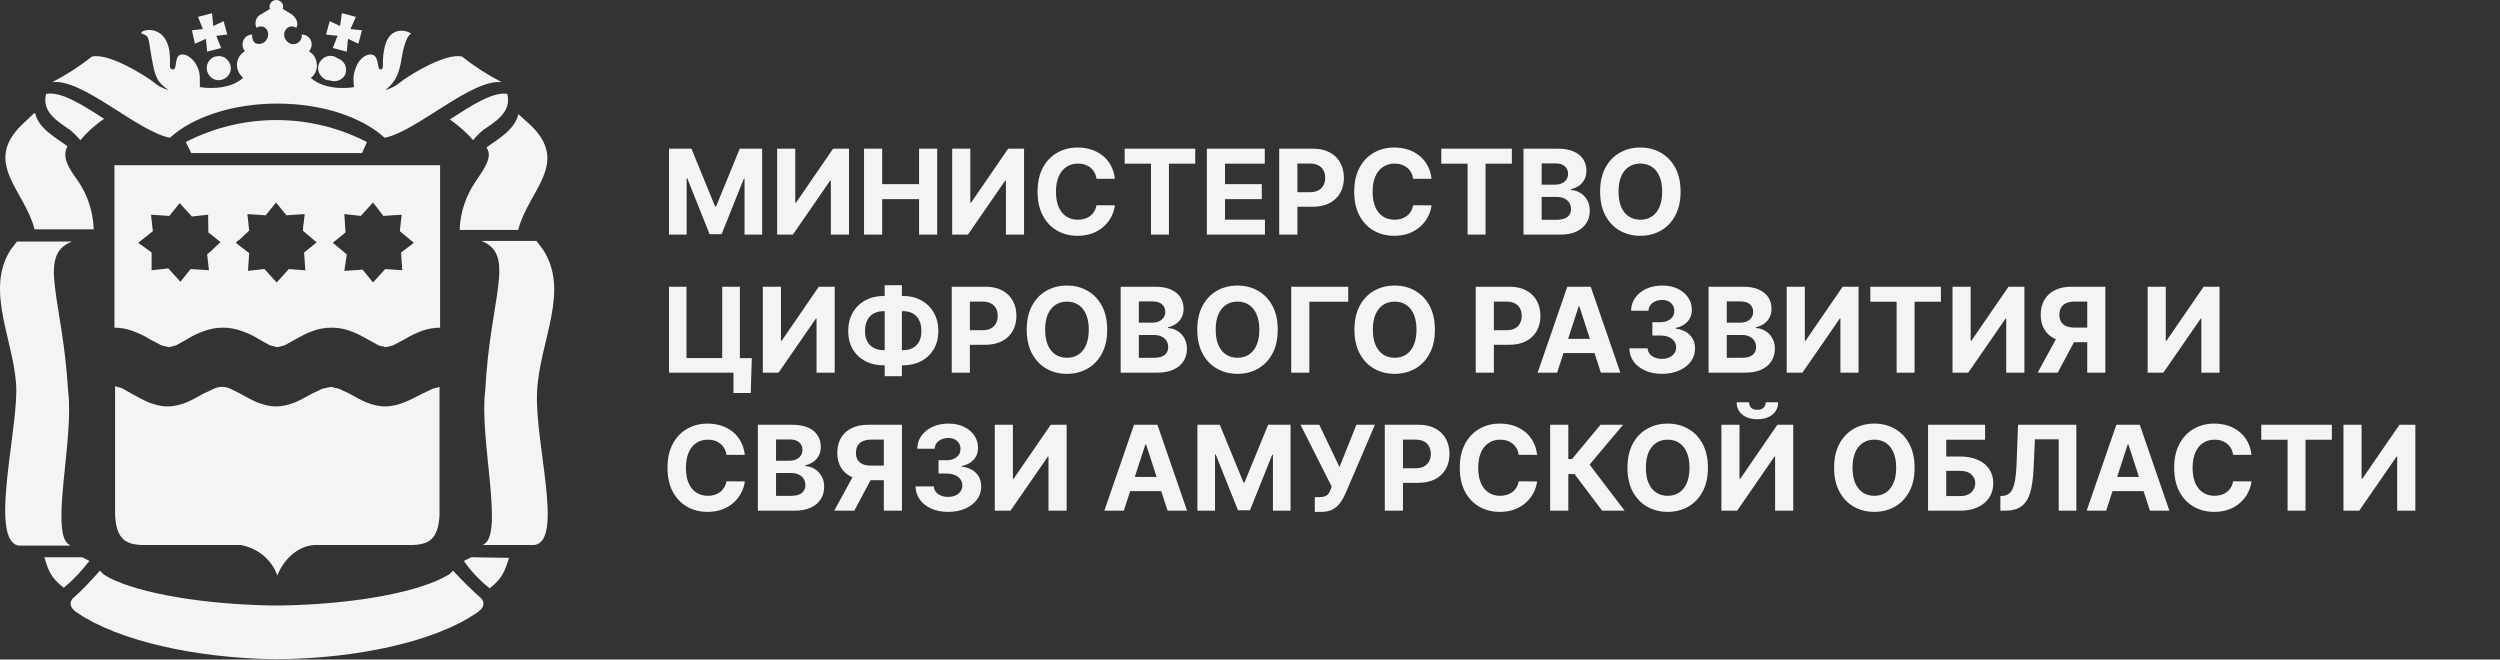 <?xml version="1.0" encoding="UTF-8"?> <svg xmlns="http://www.w3.org/2000/svg" width="163" height="43" viewBox="0 0 163 43" fill="none"><rect x="0" y="0" width="163" height="43" fill="#333333" stroke="none"/><path d="M15.375 15.829L15.574 15.669L15.375 15.829Z" fill="#F4F4F4"></path><path d="M18.039 13.241L18.715 14.077L18.039 13.241Z" fill="#F4F4F4"></path><path d="M20.148 16.267L20.665 15.829L19.75 15.033L19.909 13.998L19.79 15.033L20.704 15.829L20.148 16.267Z" fill="#F4F4F4"></path><path d="M9.887 17.66L9.926 16.983L9.887 17.66Z" fill="#F4F4F4"></path><path d="M10.962 17.502L11.757 18.377L11.717 18.417L10.922 17.502H10.962Z" fill="#F4F4F4"></path><path d="M11.719 13.241L12.514 14.117L11.719 13.241Z" fill="#F4F4F4"></path><path d="M13.586 13.998H13.626L13.586 15.152V13.998Z" fill="#F4F4F4"></path><path d="M14.382 15.829L13.785 16.347L14.382 15.79V15.829Z" fill="#F4F4F4"></path><path d="M12.71 2.851L13.426 2.532L13.506 3.368L14.42 3.13L14.102 2.333L14.818 2.254L14.579 1.378L13.903 1.696L13.824 0.86L12.909 1.099L13.227 1.895L12.512 1.975L12.71 2.851Z" fill="#F4F4F4"></path><path d="M21.502 5.24C21.9 5.399 22.377 5.2 22.536 4.802V4.762C22.655 4.364 22.417 3.926 22.019 3.807C21.661 3.528 21.184 3.608 20.906 3.966C20.627 4.324 20.707 4.802 21.065 5.081C21.184 5.2 21.343 5.24 21.502 5.24Z" fill="#F4F4F4"></path><path d="M14.024 3.686C13.627 3.806 13.388 4.244 13.507 4.642C13.627 5.08 14.064 5.319 14.462 5.199C14.899 5.08 15.138 4.642 15.018 4.244C14.899 3.806 14.462 3.567 14.064 3.686H14.024Z" fill="#F4F4F4"></path><path d="M21.695 3.13L22.61 3.368L22.689 2.532L23.365 2.851L23.604 1.975L22.848 1.895L23.206 1.099L22.292 0.86L22.172 1.696L21.496 1.378L21.258 2.254L22.013 2.333L21.695 3.13Z" fill="#F4F4F4"></path><path d="M26.391 26.22C25.994 26.379 25.556 26.499 25.119 26.499C24.681 26.499 24.244 26.379 23.846 26.22C23.488 26.061 23.131 25.862 22.773 25.663L22.097 25.344L21.58 25.225L21.023 25.344L20.347 25.663C19.989 25.862 19.631 26.061 19.274 26.22C18.876 26.379 18.439 26.499 18.001 26.499C17.564 26.499 17.126 26.379 16.729 26.22C16.371 26.061 16.013 25.862 15.655 25.663L15.019 25.344C14.661 25.185 14.303 25.185 13.945 25.344L13.27 25.663C12.912 25.862 12.554 26.061 12.196 26.22C11.798 26.379 11.361 26.499 10.924 26.499C10.486 26.499 10.049 26.379 9.651 26.22C9.293 26.061 8.935 25.862 8.577 25.663L7.941 25.305L7.504 25.185V33.585C7.583 35.178 8.22 35.536 9.413 35.536H15.695C16.808 35.735 17.723 36.491 18.081 37.526C18.439 36.571 19.353 35.615 20.466 35.536H26.749C27.942 35.536 28.578 35.178 28.657 33.585V25.225L28.22 25.344L27.544 25.663C27.147 25.862 26.789 26.061 26.391 26.22Z" fill="#F4F4F4"></path><path d="M4.56 8.465C4.798 8.664 5.037 8.903 5.236 9.141C5.673 8.624 6.19 8.146 6.786 7.748C5.434 6.872 4.003 5.957 3.049 6.116H3.009C2.691 7.31 3.804 7.947 4.56 8.465Z" fill="#F4F4F4"></path><path d="M23.923 9.261C20.225 7.35 15.811 7.35 12.113 9.261L12.471 9.978H23.605L23.923 9.261Z" fill="#F4F4F4"></path><path d="M11.08 8.982C12.512 7.668 15.096 6.753 18.079 6.753C21.061 6.753 23.645 7.668 25.077 8.982C27.144 8.584 30.763 5.12 32.711 5.359C31.797 4.881 30.922 4.324 30.127 3.687C29.093 3.448 26.906 4.762 26.15 5.319C25.832 5.598 25.514 5.757 25.117 5.877C25.832 5.319 26.031 4.762 26.19 3.767C26.349 2.771 26.628 2.254 26.787 2.214C26.946 2.174 25.355 1.338 25.037 3.289C24.878 4.125 25.077 4.483 24.838 4.523C24.6 4.563 24.719 4.165 24.52 3.767C24.321 3.369 23.645 3.528 23.288 4.205C23.168 4.483 23.049 4.802 23.049 5.08C23.049 5.28 23.049 5.479 23.089 5.678C22.89 5.717 21.26 5.956 20.265 5.08C20.743 4.722 20.782 4.045 20.425 3.568L20.146 3.329C20.385 3.09 20.385 2.652 20.107 2.413C19.987 2.294 19.828 2.254 19.669 2.254C19.709 2.493 19.59 2.692 19.391 2.811C19.112 2.971 18.755 2.851 18.596 2.533C18.436 2.254 18.556 1.935 18.794 1.776C18.953 1.697 19.152 1.697 19.311 1.816C19.391 1.697 19.51 1.338 19.033 0.94L18.436 0.582C18.516 0.343 18.397 0.104 18.158 0.025C17.919 -0.055 17.681 0.064 17.601 0.303C17.562 0.383 17.562 0.462 17.601 0.582L17.005 0.94C16.687 1.099 16.568 1.498 16.727 1.816C16.886 1.697 17.084 1.697 17.244 1.776C17.522 1.975 17.562 2.334 17.363 2.612C17.204 2.851 16.886 2.931 16.647 2.811C16.488 2.692 16.409 2.453 16.448 2.254C16.09 2.254 15.812 2.533 15.812 2.891C15.812 3.05 15.852 3.209 15.971 3.329C15.454 3.647 15.295 4.284 15.613 4.802L15.852 5.08C14.858 5.956 13.228 5.717 13.029 5.678C13.029 5.479 13.029 5.28 13.029 5.08C13.029 4.762 12.949 4.483 12.79 4.205C12.393 3.528 11.717 3.369 11.558 3.767C11.399 4.165 11.518 4.563 11.239 4.523C10.961 4.483 11.16 4.125 11.041 3.289C10.683 1.338 8.814 2.055 9.291 2.214C9.768 2.373 9.649 2.453 9.888 3.767C10.126 5.08 10.245 5.359 11.001 5.877C10.603 5.757 10.285 5.598 9.967 5.319C9.212 4.762 7.025 3.448 5.991 3.687C5.196 4.324 4.321 4.881 3.406 5.359C5.355 5.08 8.973 8.584 11.08 8.982Z" fill="#F4F4F4"></path><path d="M7.461 10.773V21.363C7.859 21.363 8.256 21.442 8.614 21.562C9.012 21.721 9.409 21.88 9.767 22.119L10.523 22.517L11 22.637L11.477 22.517L12.193 22.119C12.511 21.92 12.908 21.721 13.266 21.601C14.101 21.283 14.976 21.283 15.811 21.601C16.169 21.721 16.567 21.92 16.885 22.119L17.6 22.517L18.078 22.637L18.555 22.517L19.27 22.119C19.628 21.92 19.986 21.721 20.344 21.601C20.742 21.442 21.179 21.363 21.616 21.363C22.054 21.363 22.491 21.442 22.889 21.601C23.247 21.721 23.605 21.92 23.962 22.119L24.678 22.517L25.155 22.637L25.632 22.517L26.388 22.119C26.746 21.88 27.143 21.721 27.541 21.562C27.899 21.442 28.297 21.363 28.694 21.363V10.773H7.461ZM14.38 15.789L13.783 16.346L13.505 16.585L13.624 17.62L12.431 17.541L11.755 18.377L10.96 17.501L9.886 17.62V16.466L9.012 15.829L9.966 15.072L9.847 13.998L11.04 14.077L11.716 13.241L12.511 14.117L13.584 13.998V15.152L14.38 15.789ZM19.907 17.62H19.827L18.833 17.541L18.038 18.417L17.242 17.541L16.169 17.66L16.248 16.506L15.374 15.829L15.533 15.67H15.572L16.248 15.033L16.129 13.958L17.322 14.037L17.998 13.201L18.674 14.037L19.867 13.958L19.747 15.033L20.662 15.789L19.827 16.466L19.907 17.62ZM26.149 16.466L26.229 17.62L25.116 17.541L24.32 18.417L23.644 17.581L22.451 17.66L22.61 16.585L21.696 15.829L22.531 15.152L22.451 13.958L23.525 14.077L24.32 13.201L24.996 14.077L26.189 13.998L26.07 15.072L26.984 15.829L26.149 16.466Z" fill="#F4F4F4"></path><path d="M31.082 11.729C30.406 12.684 30.009 13.799 29.969 14.993H33.786C34.422 12.445 37.206 10.654 34.581 8.146L33.826 7.469H33.786C33.547 8.504 32.394 9.101 31.718 9.619C32.156 10.216 31.559 11.012 31.082 11.729Z" fill="#F4F4F4"></path><path d="M30.843 9.141C31.042 8.902 31.28 8.663 31.519 8.464C32.275 7.946 33.388 7.309 33.07 6.115H33.03C32.076 5.996 30.684 6.911 29.332 7.787C29.889 8.185 30.406 8.623 30.843 9.141Z" fill="#F4F4F4"></path><path d="M6.11 14.953C6.071 13.799 5.713 12.684 5.037 11.729C4.52 11.012 4.003 10.255 4.401 9.539C3.725 9.021 2.532 8.424 2.293 7.389H2.214L1.458 8.106C-1.166 10.614 1.617 12.405 2.253 14.953H6.11Z" fill="#F4F4F4"></path><path d="M29.534 37.207L29.296 37.446L28.858 37.685C26.791 38.72 22.735 39.397 18.44 39.476H17.645C13.311 39.397 9.216 38.72 7.148 37.685L6.75 37.446L6.512 37.207C5.955 37.844 5.359 38.481 4.722 39.038C4.484 39.357 4.603 39.675 5.04 39.954C7.744 41.785 12.715 42.9 17.884 42.98H18.083C23.291 42.94 28.381 41.825 31.085 39.954C31.522 39.675 31.642 39.357 31.403 39.038C30.727 38.441 30.131 37.844 29.534 37.207Z" fill="#F4F4F4"></path><path d="M4.602 35.575L4.482 35.495C3.25 34.699 4.84 28.568 4.442 25.503C4.085 19.412 2.415 16.665 4.681 15.749H1.102L0.705 16.267C-1.085 19.014 1.102 22.517 1.063 25.582C1.023 28.648 -0.647 35.256 1.222 35.575H4.602Z" fill="#F4F4F4"></path><path d="M30.723 36.332L30.246 36.571C30.683 37.208 31.24 37.805 31.837 38.283L31.916 38.362C32.751 37.725 32.91 37.248 33.188 36.372L30.723 36.332Z" fill="#F4F4F4"></path><path d="M5.833 36.571L5.356 36.332H2.891C3.169 37.248 3.328 37.686 4.163 38.323L4.243 38.243C4.839 37.765 5.356 37.168 5.833 36.571Z" fill="#F4F4F4"></path><path d="M35.375 16.227L34.977 15.71H31.398C33.665 16.625 31.955 19.332 31.637 25.463C31.239 28.489 32.83 34.659 31.597 35.455L31.478 35.535H34.858C36.766 35.217 34.858 28.887 35.017 25.543C35.176 22.199 37.204 18.974 35.375 16.227Z" fill="#F4F4F4"></path><path d="M43.62 9.694H45.081L46.624 13.459H46.689L48.232 9.694H49.693V15.297H48.544V11.65H48.498L47.048 15.27H46.265L44.815 11.637H44.769V15.297H43.62V9.694ZM50.669 9.694H51.851V13.218H51.898L54.319 9.694H55.356V15.297H54.171V11.771H54.13L51.695 15.297H50.669V9.694ZM56.335 15.297V9.694H57.519V12.006H59.924V9.694H61.106V15.297H59.924V12.983H57.519V15.297H56.335ZM62.083 9.694H63.264V13.218H63.311L65.732 9.694H66.769V15.297H65.585V11.771H65.543L63.108 15.297H62.083V9.694ZM72.692 11.656H71.493C71.471 11.501 71.427 11.363 71.359 11.243C71.292 11.121 71.205 11.017 71.099 10.931C70.993 10.845 70.871 10.78 70.733 10.734C70.596 10.688 70.447 10.666 70.287 10.666C69.997 10.666 69.744 10.738 69.529 10.882C69.314 11.024 69.147 11.232 69.028 11.505C68.91 11.777 68.85 12.107 68.85 12.496C68.85 12.895 68.91 13.231 69.028 13.503C69.149 13.774 69.316 13.98 69.532 14.118C69.747 14.257 69.996 14.326 70.278 14.326C70.437 14.326 70.584 14.305 70.719 14.263C70.856 14.221 70.977 14.16 71.083 14.08C71.189 13.998 71.276 13.898 71.345 13.782C71.417 13.665 71.466 13.532 71.493 13.382L72.692 13.388C72.66 13.645 72.583 13.893 72.459 14.132C72.337 14.369 72.172 14.582 71.964 14.769C71.758 14.955 71.511 15.103 71.225 15.213C70.941 15.32 70.619 15.374 70.259 15.374C69.76 15.374 69.313 15.261 68.919 15.035C68.527 14.809 68.217 14.481 67.989 14.053C67.762 13.624 67.649 13.105 67.649 12.496C67.649 11.885 67.764 11.365 67.994 10.936C68.224 10.508 68.536 10.181 68.93 9.957C69.324 9.731 69.767 9.618 70.259 9.618C70.584 9.618 70.885 9.663 71.162 9.755C71.441 9.846 71.688 9.979 71.904 10.154C72.119 10.327 72.294 10.54 72.429 10.791C72.566 11.043 72.653 11.331 72.692 11.656ZM73.328 10.671V9.694H77.929V10.671H76.214V15.297H75.043V10.671H73.328ZM78.687 15.297V9.694H82.463V10.671H79.872V12.006H82.268V12.983H79.872V14.321H82.474V15.297H78.687ZM83.404 15.297V9.694H85.615C86.04 9.694 86.402 9.776 86.701 9.938C87 10.098 87.228 10.322 87.385 10.608C87.544 10.893 87.623 11.221 87.623 11.593C87.623 11.965 87.543 12.293 87.382 12.578C87.222 12.863 86.989 13.084 86.685 13.243C86.382 13.401 86.015 13.481 85.585 13.481H84.176V12.531H85.393C85.621 12.531 85.809 12.492 85.957 12.414C86.106 12.334 86.218 12.223 86.291 12.083C86.365 11.941 86.403 11.777 86.403 11.593C86.403 11.407 86.365 11.245 86.291 11.106C86.218 10.966 86.106 10.857 85.957 10.78C85.807 10.702 85.618 10.663 85.388 10.663H84.589V15.297H83.404ZM93.336 11.656H92.138C92.116 11.501 92.071 11.363 92.004 11.243C91.936 11.121 91.85 11.017 91.744 10.931C91.638 10.845 91.516 10.78 91.377 10.734C91.24 10.688 91.092 10.666 90.931 10.666C90.641 10.666 90.389 10.738 90.174 10.882C89.958 11.024 89.791 11.232 89.673 11.505C89.554 11.777 89.495 12.107 89.495 12.496C89.495 12.895 89.554 13.231 89.673 13.503C89.793 13.774 89.961 13.98 90.176 14.118C90.391 14.257 90.64 14.326 90.923 14.326C91.082 14.326 91.229 14.305 91.364 14.263C91.5 14.221 91.622 14.16 91.727 14.08C91.833 13.998 91.921 13.898 91.99 13.782C92.061 13.665 92.11 13.532 92.138 13.382L93.336 13.388C93.305 13.645 93.228 13.893 93.103 14.132C92.981 14.369 92.816 14.582 92.608 14.769C92.402 14.955 92.156 15.103 91.87 15.213C91.585 15.32 91.263 15.374 90.904 15.374C90.404 15.374 89.957 15.261 89.563 15.035C89.171 14.809 88.861 14.481 88.633 14.053C88.407 13.624 88.294 13.105 88.294 12.496C88.294 11.885 88.409 11.365 88.639 10.936C88.868 10.508 89.18 10.181 89.574 9.957C89.968 9.731 90.412 9.618 90.904 9.618C91.229 9.618 91.529 9.663 91.807 9.755C92.086 9.846 92.333 9.979 92.548 10.154C92.763 10.327 92.939 10.54 93.073 10.791C93.21 11.043 93.298 11.331 93.336 11.656ZM93.972 10.671V9.694H98.574V10.671H96.859V15.297H95.688V10.671H93.972ZM99.332 15.297V9.694H101.575C101.987 9.694 102.331 9.755 102.606 9.878C102.882 10 103.089 10.169 103.228 10.386C103.366 10.602 103.435 10.85 103.435 11.131C103.435 11.35 103.392 11.542 103.304 11.708C103.217 11.872 103.096 12.007 102.943 12.113C102.792 12.217 102.618 12.291 102.423 12.335V12.389C102.637 12.398 102.836 12.459 103.022 12.57C103.21 12.681 103.362 12.837 103.479 13.038C103.596 13.236 103.654 13.473 103.654 13.749C103.654 14.046 103.58 14.312 103.433 14.545C103.287 14.777 103.071 14.96 102.784 15.095C102.498 15.23 102.145 15.297 101.726 15.297H99.332ZM100.516 14.329H101.482C101.812 14.329 102.053 14.266 102.204 14.14C102.356 14.012 102.431 13.843 102.431 13.631C102.431 13.476 102.394 13.339 102.319 13.221C102.244 13.102 102.138 13.009 101.999 12.942C101.862 12.874 101.699 12.841 101.509 12.841H100.516V14.329ZM100.516 12.039H101.394C101.557 12.039 101.701 12.011 101.827 11.954C101.954 11.896 102.055 11.814 102.128 11.708C102.202 11.602 102.24 11.475 102.24 11.328C102.24 11.125 102.168 10.962 102.024 10.838C101.881 10.714 101.679 10.652 101.416 10.652H100.516V12.039ZM109.574 12.496C109.574 13.107 109.458 13.627 109.227 14.055C108.997 14.484 108.683 14.811 108.285 15.037C107.89 15.262 107.445 15.374 106.95 15.374C106.452 15.374 106.006 15.261 105.61 15.035C105.214 14.809 104.901 14.481 104.671 14.053C104.442 13.624 104.327 13.105 104.327 12.496C104.327 11.885 104.442 11.365 104.671 10.936C104.901 10.508 105.214 10.181 105.61 9.957C106.006 9.731 106.452 9.618 106.95 9.618C107.445 9.618 107.89 9.731 108.285 9.957C108.683 10.181 108.997 10.508 109.227 10.936C109.458 11.365 109.574 11.885 109.574 12.496ZM108.373 12.496C108.373 12.1 108.314 11.766 108.195 11.495C108.078 11.223 107.913 11.017 107.7 10.876C107.487 10.736 107.237 10.666 106.95 10.666C106.664 10.666 106.414 10.736 106.201 10.876C105.987 11.017 105.821 11.223 105.703 11.495C105.586 11.766 105.528 12.1 105.528 12.496C105.528 12.892 105.586 13.225 105.703 13.497C105.821 13.769 105.987 13.975 106.201 14.116C106.414 14.256 106.664 14.326 106.95 14.326C107.237 14.326 107.487 14.256 107.7 14.116C107.913 13.975 108.078 13.769 108.195 13.497C108.314 13.225 108.373 12.892 108.373 12.496ZM49.018 23.351L48.949 25.622H47.822V24.297H47.428V23.351H49.018ZM43.62 24.297V18.694H44.758V23.345H47.089V18.694H48.241V24.297H43.62ZM49.736 18.694H50.918V22.218H50.965L53.386 18.694H54.423V24.297H53.238V20.771H53.197L50.762 24.297H49.736V18.694ZM57.618 19.296H58.871C59.319 19.296 59.717 19.391 60.063 19.581C60.412 19.77 60.685 20.038 60.882 20.382C61.08 20.725 61.18 21.128 61.18 21.592C61.18 22.04 61.08 22.431 60.882 22.765C60.685 23.099 60.412 23.359 60.063 23.545C59.717 23.729 59.319 23.821 58.871 23.821H57.618C57.167 23.821 56.768 23.73 56.419 23.548C56.071 23.363 55.797 23.105 55.599 22.771C55.402 22.437 55.303 22.043 55.303 21.589C55.303 21.126 55.403 20.723 55.601 20.38C55.802 20.035 56.077 19.769 56.425 19.581C56.773 19.391 57.171 19.296 57.618 19.296ZM57.618 20.287C57.377 20.287 57.164 20.335 56.98 20.432C56.798 20.526 56.656 20.671 56.553 20.864C56.451 21.057 56.4 21.299 56.4 21.589C56.4 21.866 56.452 22.097 56.556 22.281C56.662 22.465 56.806 22.603 56.989 22.694C57.171 22.785 57.381 22.831 57.618 22.831H58.879C59.118 22.831 59.327 22.784 59.505 22.691C59.686 22.598 59.825 22.46 59.924 22.276C60.024 22.091 60.075 21.863 60.075 21.592C60.075 21.302 60.024 21.06 59.924 20.867C59.825 20.673 59.686 20.528 59.505 20.432C59.327 20.335 59.118 20.287 58.879 20.287H57.618ZM58.805 18.596V24.527H57.681V18.596H58.805ZM62.053 24.297V18.694H64.263C64.688 18.694 65.05 18.776 65.349 18.938C65.648 19.098 65.876 19.322 66.033 19.608C66.192 19.893 66.271 20.221 66.271 20.593C66.271 20.965 66.191 21.293 66.03 21.578C65.87 21.863 65.637 22.084 65.333 22.243C65.03 22.401 64.663 22.481 64.233 22.481H62.824V21.531H64.041C64.269 21.531 64.457 21.492 64.605 21.414C64.755 21.334 64.866 21.223 64.939 21.083C65.014 20.941 65.051 20.777 65.051 20.593C65.051 20.407 65.014 20.245 64.939 20.106C64.866 19.966 64.755 19.857 64.605 19.78C64.456 19.702 64.266 19.663 64.036 19.663H63.237V24.297H62.053ZM72.189 21.496C72.189 22.107 72.074 22.627 71.842 23.055C71.612 23.484 71.299 23.811 70.901 24.038C70.505 24.262 70.06 24.374 69.566 24.374C69.068 24.374 68.621 24.261 68.225 24.035C67.829 23.809 67.517 23.481 67.287 23.053C67.057 22.624 66.942 22.105 66.942 21.496C66.942 20.885 67.057 20.365 67.287 19.936C67.517 19.508 67.829 19.181 68.225 18.957C68.621 18.731 69.068 18.618 69.566 18.618C70.06 18.618 70.505 18.731 70.901 18.957C71.299 19.181 71.612 19.508 71.842 19.936C72.074 20.365 72.189 20.885 72.189 21.496ZM70.988 21.496C70.988 21.1 70.929 20.766 70.811 20.495C70.694 20.223 70.529 20.017 70.315 19.876C70.102 19.736 69.852 19.666 69.566 19.666C69.279 19.666 69.03 19.736 68.816 19.876C68.603 20.017 68.437 20.223 68.318 20.495C68.201 20.766 68.143 21.1 68.143 21.496C68.143 21.892 68.201 22.225 68.318 22.497C68.437 22.769 68.603 22.975 68.816 23.116C69.03 23.256 69.279 23.326 69.566 23.326C69.852 23.326 70.102 23.256 70.315 23.116C70.529 22.975 70.694 22.769 70.811 22.497C70.929 22.225 70.988 21.892 70.988 21.496ZM73.067 24.297V18.694H75.31C75.723 18.694 76.066 18.756 76.342 18.878C76.617 19 76.824 19.169 76.963 19.387C77.101 19.602 77.171 19.85 77.171 20.131C77.171 20.35 77.127 20.542 77.039 20.708C76.952 20.872 76.832 21.007 76.678 21.113C76.527 21.217 76.354 21.291 76.159 21.334V21.389C76.372 21.398 76.572 21.459 76.758 21.57C76.945 21.681 77.098 21.837 77.215 22.038C77.331 22.236 77.39 22.474 77.39 22.749C77.39 23.046 77.316 23.312 77.168 23.545C77.022 23.777 76.806 23.96 76.52 24.095C76.233 24.23 75.88 24.297 75.461 24.297H73.067ZM74.252 23.329H75.217C75.547 23.329 75.788 23.266 75.94 23.14C76.091 23.012 76.167 22.843 76.167 22.631C76.167 22.476 76.129 22.339 76.055 22.221C75.98 22.102 75.873 22.009 75.734 21.942C75.598 21.874 75.434 21.841 75.245 21.841H74.252V23.329ZM74.252 21.039H75.13C75.292 21.039 75.436 21.011 75.562 20.954C75.69 20.896 75.79 20.814 75.863 20.708C75.938 20.602 75.975 20.475 75.975 20.328C75.975 20.125 75.903 19.962 75.759 19.838C75.617 19.714 75.414 19.652 75.152 19.652H74.252V21.039ZM83.309 21.496C83.309 22.107 83.193 22.627 82.962 23.055C82.732 23.484 82.418 23.811 82.021 24.038C81.625 24.262 81.18 24.374 80.686 24.374C80.188 24.374 79.741 24.261 79.345 24.035C78.949 23.809 78.636 23.481 78.407 23.053C78.177 22.624 78.062 22.105 78.062 21.496C78.062 20.885 78.177 20.365 78.407 19.936C78.636 19.508 78.949 19.181 79.345 18.957C79.741 18.731 80.188 18.618 80.686 18.618C81.18 18.618 81.625 18.731 82.021 18.957C82.418 19.181 82.732 19.508 82.962 19.936C83.193 20.365 83.309 20.885 83.309 21.496ZM82.108 21.496C82.108 21.1 82.049 20.766 81.93 20.495C81.814 20.223 81.649 20.017 81.435 19.876C81.222 19.736 80.972 19.666 80.686 19.666C80.399 19.666 80.149 19.736 79.936 19.876C79.723 20.017 79.557 20.223 79.438 20.495C79.321 20.766 79.263 21.1 79.263 21.496C79.263 21.892 79.321 22.225 79.438 22.497C79.557 22.769 79.723 22.975 79.936 23.116C80.149 23.256 80.399 23.326 80.686 23.326C80.972 23.326 81.222 23.256 81.435 23.116C81.649 22.975 81.814 22.769 81.93 22.497C82.049 22.225 82.108 21.892 82.108 21.496ZM87.905 18.694V19.671H85.371V24.297H84.187V18.694H87.905ZM93.556 21.496C93.556 22.107 93.441 22.627 93.209 23.055C92.979 23.484 92.665 23.811 92.268 24.038C91.872 24.262 91.427 24.374 90.933 24.374C90.435 24.374 89.988 24.261 89.592 24.035C89.196 23.809 88.883 23.481 88.654 23.053C88.424 22.624 88.309 22.105 88.309 21.496C88.309 20.885 88.424 20.365 88.654 19.936C88.883 19.508 89.196 19.181 89.592 18.957C89.988 18.731 90.435 18.618 90.933 18.618C91.427 18.618 91.872 18.731 92.268 18.957C92.665 19.181 92.979 19.508 93.209 19.936C93.441 20.365 93.556 20.885 93.556 21.496ZM92.355 21.496C92.355 21.1 92.296 20.766 92.177 20.495C92.061 20.223 91.896 20.017 91.682 19.876C91.469 19.736 91.219 19.666 90.933 19.666C90.646 19.666 90.396 19.736 90.183 19.876C89.97 20.017 89.804 20.223 89.685 20.495C89.568 20.766 89.51 21.1 89.51 21.496C89.51 21.892 89.568 22.225 89.685 22.497C89.804 22.769 89.97 22.975 90.183 23.116C90.396 23.256 90.646 23.326 90.933 23.326C91.219 23.326 91.469 23.256 91.682 23.116C91.896 22.975 92.061 22.769 92.177 22.497C92.296 22.225 92.355 21.892 92.355 21.496ZM96.217 24.297V18.694H98.427C98.853 18.694 99.215 18.776 99.514 18.938C99.813 19.098 100.041 19.322 100.198 19.608C100.356 19.893 100.436 20.221 100.436 20.593C100.436 20.965 100.355 21.293 100.195 21.578C100.034 21.863 99.802 22.084 99.497 22.243C99.194 22.401 98.828 22.481 98.397 22.481H96.988V21.531H98.206C98.434 21.531 98.622 21.492 98.769 21.414C98.919 21.334 99.03 21.223 99.103 21.083C99.178 20.941 99.215 20.777 99.215 20.593C99.215 20.407 99.178 20.245 99.103 20.106C99.03 19.966 98.919 19.857 98.769 19.78C98.62 19.702 98.43 19.663 98.2 19.663H97.401V24.297H96.217ZM101.524 24.297H100.254L102.189 18.694H103.715L105.647 24.297H104.377L102.974 19.975H102.93L101.524 24.297ZM101.444 22.095H104.443V23.02H101.444V22.095ZM108.359 24.374C107.951 24.374 107.587 24.304 107.268 24.163C106.95 24.021 106.7 23.826 106.515 23.578C106.333 23.328 106.239 23.04 106.234 22.713H107.426C107.434 22.85 107.478 22.971 107.56 23.074C107.644 23.177 107.756 23.256 107.894 23.312C108.033 23.369 108.189 23.397 108.362 23.397C108.543 23.397 108.702 23.365 108.841 23.302C108.979 23.238 109.088 23.149 109.166 23.036C109.245 22.923 109.284 22.793 109.284 22.645C109.284 22.495 109.242 22.363 109.158 22.248C109.076 22.131 108.957 22.04 108.802 21.975C108.649 21.909 108.467 21.876 108.255 21.876H107.733V21.006H108.255C108.434 21.006 108.592 20.975 108.729 20.913C108.867 20.851 108.975 20.765 109.051 20.656C109.128 20.545 109.166 20.415 109.166 20.267C109.166 20.127 109.133 20.004 109.065 19.898C108.999 19.791 108.906 19.707 108.786 19.646C108.667 19.586 108.529 19.556 108.37 19.556C108.21 19.556 108.063 19.585 107.93 19.644C107.797 19.7 107.69 19.781 107.61 19.887C107.529 19.993 107.487 20.117 107.481 20.259H106.346C106.351 19.936 106.443 19.652 106.622 19.406C106.801 19.16 107.041 18.967 107.344 18.828C107.649 18.688 107.993 18.618 108.376 18.618C108.762 18.618 109.101 18.688 109.391 18.828C109.681 18.969 109.906 19.159 110.066 19.398C110.229 19.635 110.309 19.901 110.307 20.196C110.309 20.51 110.211 20.772 110.014 20.982C109.819 21.191 109.565 21.324 109.251 21.381V21.425C109.663 21.478 109.977 21.621 110.192 21.854C110.409 22.086 110.517 22.376 110.515 22.724C110.517 23.043 110.425 23.327 110.239 23.575C110.055 23.823 109.8 24.018 109.475 24.161C109.151 24.303 108.779 24.374 108.359 24.374ZM111.399 24.297V18.694H113.643C114.055 18.694 114.399 18.756 114.674 18.878C114.95 19 115.157 19.169 115.295 19.387C115.434 19.602 115.503 19.85 115.503 20.131C115.503 20.35 115.459 20.542 115.372 20.708C115.284 20.872 115.164 21.007 115.011 21.113C114.859 21.217 114.686 21.291 114.491 21.334V21.389C114.704 21.398 114.904 21.459 115.09 21.57C115.278 21.681 115.43 21.837 115.547 22.038C115.664 22.236 115.722 22.474 115.722 22.749C115.722 23.046 115.648 23.312 115.5 23.545C115.355 23.777 115.138 23.96 114.852 24.095C114.566 24.23 114.213 24.297 113.793 24.297H111.399ZM112.584 23.329H113.55C113.88 23.329 114.121 23.266 114.272 23.14C114.423 23.012 114.499 22.843 114.499 22.631C114.499 22.476 114.462 22.339 114.387 22.221C114.312 22.102 114.206 22.009 114.067 21.942C113.93 21.874 113.767 21.841 113.577 21.841H112.584V23.329ZM112.584 21.039H113.462C113.625 21.039 113.769 21.011 113.895 20.954C114.022 20.896 114.123 20.814 114.195 20.708C114.27 20.602 114.308 20.475 114.308 20.328C114.308 20.125 114.236 19.962 114.092 19.838C113.949 19.714 113.747 19.652 113.484 19.652H112.584V21.039ZM116.493 18.694H117.675V22.218H117.721L120.142 18.694H121.179V24.297H119.995V20.771H119.954L117.519 24.297H116.493V18.694ZM121.945 19.671V18.694H126.546V19.671H124.831V24.297H123.66V19.671H121.945ZM127.304 18.694H128.486V22.218H128.533L130.954 18.694H131.991V24.297H130.806V20.771H130.765L128.33 24.297H127.304V18.694ZM137.27 24.297H136.088V19.663H135.289C135.061 19.663 134.872 19.697 134.72 19.764C134.571 19.83 134.459 19.926 134.384 20.054C134.309 20.182 134.272 20.339 134.272 20.525C134.272 20.709 134.309 20.863 134.384 20.987C134.459 21.111 134.571 21.204 134.72 21.266C134.87 21.328 135.058 21.359 135.284 21.359H136.57V22.311H135.092C134.664 22.311 134.297 22.24 133.993 22.098C133.688 21.956 133.456 21.751 133.295 21.485C133.135 21.217 133.054 20.897 133.054 20.525C133.054 20.154 133.133 19.832 133.29 19.559C133.448 19.284 133.677 19.071 133.976 18.921C134.277 18.77 134.639 18.694 135.062 18.694H137.27V24.297ZM134.247 21.748H135.525L134.162 24.297H132.855L134.247 21.748ZM140.027 18.694H141.208V22.218H141.255L143.676 18.694H144.713V24.297H143.528V20.771H143.487L141.052 24.297H140.027V18.694ZM48.563 29.656H47.365C47.343 29.501 47.299 29.363 47.231 29.243C47.164 29.121 47.077 29.017 46.971 28.931C46.865 28.845 46.743 28.78 46.605 28.734C46.468 28.688 46.319 28.666 46.159 28.666C45.869 28.666 45.616 28.738 45.401 28.882C45.186 29.024 45.019 29.232 44.9 29.506C44.782 29.777 44.722 30.107 44.722 30.496C44.722 30.895 44.782 31.231 44.9 31.503C45.02 31.774 45.188 31.98 45.404 32.118C45.619 32.257 45.868 32.326 46.15 32.326C46.309 32.326 46.456 32.305 46.591 32.263C46.728 32.221 46.849 32.16 46.955 32.08C47.061 31.998 47.148 31.898 47.217 31.782C47.288 31.665 47.338 31.532 47.365 31.382L48.563 31.388C48.532 31.645 48.455 31.893 48.331 32.132C48.209 32.369 48.044 32.581 47.836 32.769C47.63 32.955 47.383 33.103 47.097 33.213C46.812 33.32 46.491 33.374 46.131 33.374C45.632 33.374 45.185 33.261 44.791 33.035C44.399 32.809 44.089 32.481 43.861 32.053C43.634 31.624 43.521 31.105 43.521 30.496C43.521 29.885 43.636 29.365 43.866 28.936C44.096 28.508 44.408 28.181 44.802 27.957C45.196 27.731 45.639 27.618 46.131 27.618C46.456 27.618 46.757 27.663 47.034 27.755C47.313 27.846 47.56 27.979 47.776 28.154C47.991 28.327 48.166 28.54 48.301 28.791C48.438 29.043 48.525 29.331 48.563 29.656ZM49.413 33.297V27.694H51.656C52.069 27.694 52.412 27.756 52.688 27.878C52.963 28 53.17 28.169 53.309 28.387C53.447 28.602 53.517 28.85 53.517 29.131C53.517 29.35 53.473 29.542 53.385 29.708C53.298 29.872 53.177 30.007 53.024 30.113C52.873 30.217 52.7 30.291 52.504 30.334V30.389C52.718 30.398 52.917 30.459 53.104 30.57C53.291 30.681 53.444 30.837 53.56 31.038C53.677 31.236 53.736 31.474 53.736 31.749C53.736 32.046 53.662 32.312 53.514 32.545C53.368 32.777 53.152 32.96 52.865 33.095C52.579 33.23 52.226 33.297 51.807 33.297H49.413ZM50.597 32.329H51.563C51.893 32.329 52.134 32.266 52.286 32.14C52.437 32.012 52.513 31.843 52.513 31.631C52.513 31.476 52.475 31.339 52.401 31.221C52.326 31.102 52.219 31.009 52.08 30.942C51.944 30.874 51.78 30.841 51.591 30.841H50.597V32.329ZM50.597 30.039H51.476C51.638 30.039 51.782 30.011 51.908 29.954C52.036 29.896 52.136 29.814 52.209 29.708C52.284 29.602 52.321 29.475 52.321 29.328C52.321 29.125 52.249 28.962 52.105 28.838C51.963 28.714 51.76 28.652 51.498 28.652H50.597V30.039ZM58.807 33.297H57.625V28.663H56.826C56.598 28.663 56.409 28.697 56.257 28.764C56.108 28.83 55.996 28.926 55.921 29.054C55.846 29.182 55.809 29.339 55.809 29.525C55.809 29.709 55.846 29.863 55.921 29.987C55.996 30.111 56.108 30.204 56.257 30.266C56.407 30.328 56.595 30.359 56.821 30.359H58.107V31.311H56.629C56.201 31.311 55.834 31.24 55.53 31.098C55.225 30.956 54.992 30.751 54.832 30.485C54.671 30.217 54.591 29.897 54.591 29.525C54.591 29.154 54.67 28.832 54.827 28.559C54.985 28.284 55.214 28.071 55.513 27.921C55.814 27.77 56.176 27.694 56.599 27.694H58.807V33.297ZM55.784 30.748H57.062L55.699 33.297H54.392L55.784 30.748ZM61.819 33.374C61.41 33.374 61.046 33.304 60.727 33.163C60.41 33.021 60.159 32.826 59.975 32.578C59.792 32.328 59.698 32.04 59.693 31.713H60.886C60.893 31.85 60.938 31.971 61.02 32.074C61.104 32.177 61.215 32.256 61.353 32.312C61.492 32.369 61.648 32.397 61.821 32.397C62.002 32.397 62.161 32.365 62.3 32.301C62.439 32.238 62.547 32.149 62.626 32.036C62.704 31.923 62.743 31.793 62.743 31.645C62.743 31.495 62.701 31.363 62.617 31.248C62.535 31.131 62.417 31.04 62.262 30.975C62.109 30.909 61.926 30.876 61.715 30.876H61.192V30.006H61.715C61.893 30.006 62.051 29.975 62.188 29.913C62.327 29.851 62.434 29.765 62.511 29.656C62.587 29.545 62.626 29.415 62.626 29.267C62.626 29.127 62.592 29.004 62.524 28.898C62.459 28.791 62.366 28.707 62.245 28.646C62.127 28.586 61.988 28.556 61.83 28.556C61.669 28.556 61.522 28.585 61.389 28.644C61.256 28.7 61.149 28.781 61.069 28.887C60.989 28.993 60.946 29.117 60.94 29.259H59.805C59.81 28.936 59.903 28.652 60.081 28.406C60.26 28.16 60.501 27.967 60.804 27.828C61.108 27.688 61.452 27.618 61.835 27.618C62.222 27.618 62.56 27.688 62.85 27.828C63.14 27.969 63.365 28.159 63.526 28.398C63.688 28.635 63.768 28.901 63.767 29.196C63.768 29.51 63.671 29.772 63.474 29.982C63.279 30.191 63.024 30.324 62.711 30.381V30.425C63.123 30.478 63.436 30.621 63.652 30.854C63.869 31.086 63.976 31.376 63.974 31.724C63.976 32.043 63.884 32.327 63.698 32.575C63.514 32.823 63.259 33.018 62.935 33.161C62.61 33.303 62.238 33.374 61.819 33.374ZM64.859 27.694H66.041V31.218H66.087L68.508 27.694H69.545V33.297H68.361V29.771H68.32L65.885 33.297H64.859V27.694ZM73.273 33.297H72.003L73.938 27.694H75.464L77.396 33.297H76.126L74.723 28.975H74.679L73.273 33.297ZM73.194 31.095H76.192V32.02H73.194V31.095ZM78.07 27.694H79.531L81.074 31.459H81.14L82.683 27.694H84.144V33.297H82.995V29.651H82.948L81.498 33.27H80.716L79.266 29.637H79.219V33.297H78.07V27.694ZM85.724 33.374V32.411H86.028C86.179 32.411 86.302 32.393 86.395 32.356C86.488 32.318 86.561 32.262 86.616 32.189C86.673 32.115 86.72 32.022 86.758 31.91L86.827 31.727L84.791 27.694H86.017L87.336 30.452L88.438 27.694H89.647L87.716 32.198C87.623 32.406 87.513 32.599 87.385 32.778C87.259 32.956 87.098 33.1 86.901 33.21C86.704 33.319 86.452 33.374 86.146 33.374H85.724ZM90.288 33.297V27.694H92.499C92.924 27.694 93.286 27.776 93.585 27.938C93.884 28.098 94.112 28.322 94.269 28.608C94.428 28.893 94.507 29.221 94.507 29.593C94.507 29.965 94.427 30.293 94.266 30.578C94.106 30.863 93.873 31.084 93.569 31.243C93.266 31.401 92.899 31.481 92.469 31.481H91.06V30.531H92.277C92.505 30.531 92.693 30.492 92.841 30.414C92.99 30.334 93.102 30.223 93.175 30.083C93.249 29.941 93.287 29.777 93.287 29.593C93.287 29.407 93.249 29.245 93.175 29.106C93.102 28.966 92.99 28.857 92.841 28.78C92.691 28.702 92.502 28.663 92.272 28.663H91.473V33.297H90.288ZM100.22 29.656H99.022C99 29.501 98.955 29.363 98.888 29.243C98.82 29.121 98.734 29.017 98.628 28.931C98.522 28.845 98.4 28.78 98.261 28.734C98.124 28.688 97.976 28.666 97.815 28.666C97.525 28.666 97.273 28.738 97.058 28.882C96.842 29.024 96.675 29.232 96.557 29.506C96.438 29.777 96.379 30.107 96.379 30.496C96.379 30.895 96.438 31.231 96.557 31.503C96.677 31.774 96.845 31.98 97.06 32.118C97.275 32.257 97.524 32.326 97.807 32.326C97.966 32.326 98.113 32.305 98.248 32.263C98.384 32.221 98.506 32.16 98.612 32.08C98.717 31.998 98.805 31.898 98.874 31.782C98.945 31.665 98.995 31.532 99.022 31.382L100.22 31.388C100.189 31.645 100.112 31.893 99.988 32.132C99.865 32.369 99.7 32.581 99.492 32.769C99.286 32.955 99.04 33.103 98.754 33.213C98.469 33.32 98.147 33.374 97.788 33.374C97.288 33.374 96.841 33.261 96.447 33.035C96.055 32.809 95.745 32.481 95.517 32.053C95.291 31.624 95.178 31.105 95.178 30.496C95.178 29.885 95.293 29.365 95.523 28.936C95.752 28.508 96.064 28.181 96.458 27.957C96.852 27.731 97.296 27.618 97.788 27.618C98.113 27.618 98.414 27.663 98.691 27.755C98.97 27.846 99.217 27.979 99.432 28.154C99.647 28.327 99.823 28.54 99.957 28.791C100.094 29.043 100.182 29.331 100.22 29.656ZM104.459 33.297L102.659 30.909H102.254V33.297H101.07V27.694H102.254V29.932H102.492L104.353 27.694H105.827L103.641 30.293L105.928 33.297H104.459ZM111.357 30.496C111.357 31.107 111.241 31.627 111.01 32.055C110.78 32.484 110.466 32.811 110.068 33.038C109.673 33.262 109.228 33.374 108.733 33.374C108.235 33.374 107.789 33.261 107.393 33.035C106.997 32.809 106.684 32.481 106.454 32.053C106.225 31.624 106.11 31.105 106.11 30.496C106.11 29.885 106.225 29.365 106.454 28.936C106.684 28.508 106.997 28.181 107.393 27.957C107.789 27.731 108.235 27.618 108.733 27.618C109.228 27.618 109.673 27.731 110.068 27.957C110.466 28.181 110.78 28.508 111.01 28.936C111.241 29.365 111.357 29.885 111.357 30.496ZM110.156 30.496C110.156 30.1 110.097 29.766 109.978 29.495C109.861 29.223 109.696 29.017 109.483 28.876C109.27 28.736 109.02 28.666 108.733 28.666C108.447 28.666 108.197 28.736 107.984 28.876C107.77 29.017 107.604 29.223 107.486 29.495C107.369 29.766 107.311 30.1 107.311 30.496C107.311 30.892 107.369 31.225 107.486 31.497C107.604 31.769 107.77 31.975 107.984 32.115C108.197 32.256 108.447 32.326 108.733 32.326C109.02 32.326 109.27 32.256 109.483 32.115C109.696 31.975 109.861 31.769 109.978 31.497C110.097 31.225 110.156 30.892 110.156 30.496ZM112.235 27.694H113.416V31.218H113.463L115.884 27.694H116.921V33.297H115.736V29.771H115.695L113.261 33.297H112.235V27.694ZM115.124 26.228H115.936C115.934 26.56 115.811 26.827 115.567 27.03C115.324 27.232 114.996 27.333 114.582 27.333C114.166 27.333 113.837 27.232 113.594 27.03C113.352 26.827 113.23 26.56 113.23 26.228H114.037C114.036 26.354 114.076 26.467 114.158 26.567C114.242 26.668 114.383 26.718 114.582 26.718C114.775 26.718 114.914 26.668 114.998 26.57C115.082 26.471 115.124 26.358 115.124 26.228ZM124.832 30.496C124.832 31.107 124.716 31.627 124.484 32.055C124.254 32.484 123.941 32.811 123.543 33.038C123.147 33.262 122.702 33.374 122.208 33.374C121.71 33.374 121.263 33.261 120.867 33.035C120.472 32.809 120.159 32.481 119.929 32.053C119.699 31.624 119.584 31.105 119.584 30.496C119.584 29.885 119.699 29.365 119.929 28.936C120.159 28.508 120.472 28.181 120.867 27.957C121.263 27.731 121.71 27.618 122.208 27.618C122.702 27.618 123.147 27.731 123.543 27.957C123.941 28.181 124.254 28.508 124.484 28.936C124.716 29.365 124.832 29.885 124.832 30.496ZM123.631 30.496C123.631 30.1 123.571 29.766 123.453 29.495C123.336 29.223 123.171 29.017 122.958 28.876C122.744 28.736 122.494 28.666 122.208 28.666C121.922 28.666 121.672 28.736 121.458 28.876C121.245 29.017 121.079 29.223 120.961 29.495C120.844 29.766 120.785 30.1 120.785 30.496C120.785 30.892 120.844 31.225 120.961 31.497C121.079 31.769 121.245 31.975 121.458 32.115C121.672 32.256 121.922 32.326 122.208 32.326C122.494 32.326 122.744 32.256 122.958 32.115C123.171 31.975 123.336 31.769 123.453 31.497C123.571 31.225 123.631 30.892 123.631 30.496ZM125.709 33.297V27.694H129.427V28.671H126.894V29.765H127.805C128.248 29.765 128.63 29.837 128.951 29.982C129.274 30.124 129.523 30.325 129.698 30.586C129.873 30.847 129.961 31.154 129.961 31.508C129.961 31.86 129.873 32.171 129.698 32.441C129.523 32.709 129.274 32.919 128.951 33.07C128.63 33.222 128.248 33.297 127.805 33.297H125.709ZM126.894 32.345H127.805C128.016 32.345 128.195 32.307 128.341 32.23C128.487 32.152 128.597 32.049 128.672 31.921C128.749 31.792 128.787 31.65 128.787 31.497C128.787 31.275 128.702 31.087 128.533 30.934C128.365 30.779 128.122 30.701 127.805 30.701H126.894V32.345ZM130.424 33.297V32.345L130.582 32.332C130.787 32.315 130.952 32.238 131.078 32.099C131.203 31.959 131.297 31.735 131.359 31.429C131.423 31.12 131.464 30.706 131.483 30.187L131.576 27.694H135.378V33.297H134.227V28.644H132.675L132.588 30.594C132.559 31.222 132.484 31.734 132.363 32.132C132.245 32.529 132.055 32.823 131.794 33.013C131.535 33.203 131.181 33.297 130.73 33.297H130.424ZM137.321 33.297H136.051L137.986 27.694H139.512L141.444 33.297H140.174L138.771 28.975H138.727L137.321 33.297ZM137.241 31.095H140.24V32.02H137.241V31.095ZM146.798 29.656H145.6C145.578 29.501 145.534 29.363 145.466 29.243C145.399 29.121 145.312 29.017 145.206 28.931C145.1 28.845 144.978 28.78 144.84 28.734C144.703 28.688 144.554 28.666 144.394 28.666C144.104 28.666 143.851 28.738 143.636 28.882C143.421 29.024 143.254 29.232 143.135 29.506C143.017 29.777 142.957 30.107 142.957 30.496C142.957 30.895 143.017 31.231 143.135 31.503C143.256 31.774 143.423 31.98 143.639 32.118C143.854 32.257 144.103 32.326 144.385 32.326C144.544 32.326 144.691 32.305 144.826 32.263C144.963 32.221 145.084 32.16 145.19 32.08C145.296 31.998 145.383 31.898 145.452 31.782C145.524 31.665 145.573 31.532 145.6 31.382L146.798 31.388C146.767 31.645 146.69 31.893 146.566 32.132C146.444 32.369 146.279 32.581 146.071 32.769C145.865 32.955 145.618 33.103 145.332 33.213C145.047 33.32 144.726 33.374 144.366 33.374C143.867 33.374 143.42 33.261 143.026 33.035C142.634 32.809 142.324 32.481 142.096 32.053C141.869 31.624 141.756 31.105 141.756 30.496C141.756 29.885 141.871 29.365 142.101 28.936C142.331 28.508 142.643 28.181 143.037 27.957C143.431 27.731 143.874 27.618 144.366 27.618C144.691 27.618 144.992 27.663 145.269 27.755C145.548 27.846 145.795 27.979 146.011 28.154C146.226 28.327 146.401 28.54 146.536 28.791C146.673 29.043 146.76 29.331 146.798 29.656ZM147.435 28.671V27.694H152.036V28.671H150.321V33.297H149.15V28.671H147.435ZM152.794 27.694H153.976V31.218H154.022L156.444 27.694H157.481V33.297H156.296V29.771H156.255L153.82 33.297H152.794V27.694Z" fill="#F4F4F4"></path></svg> 
